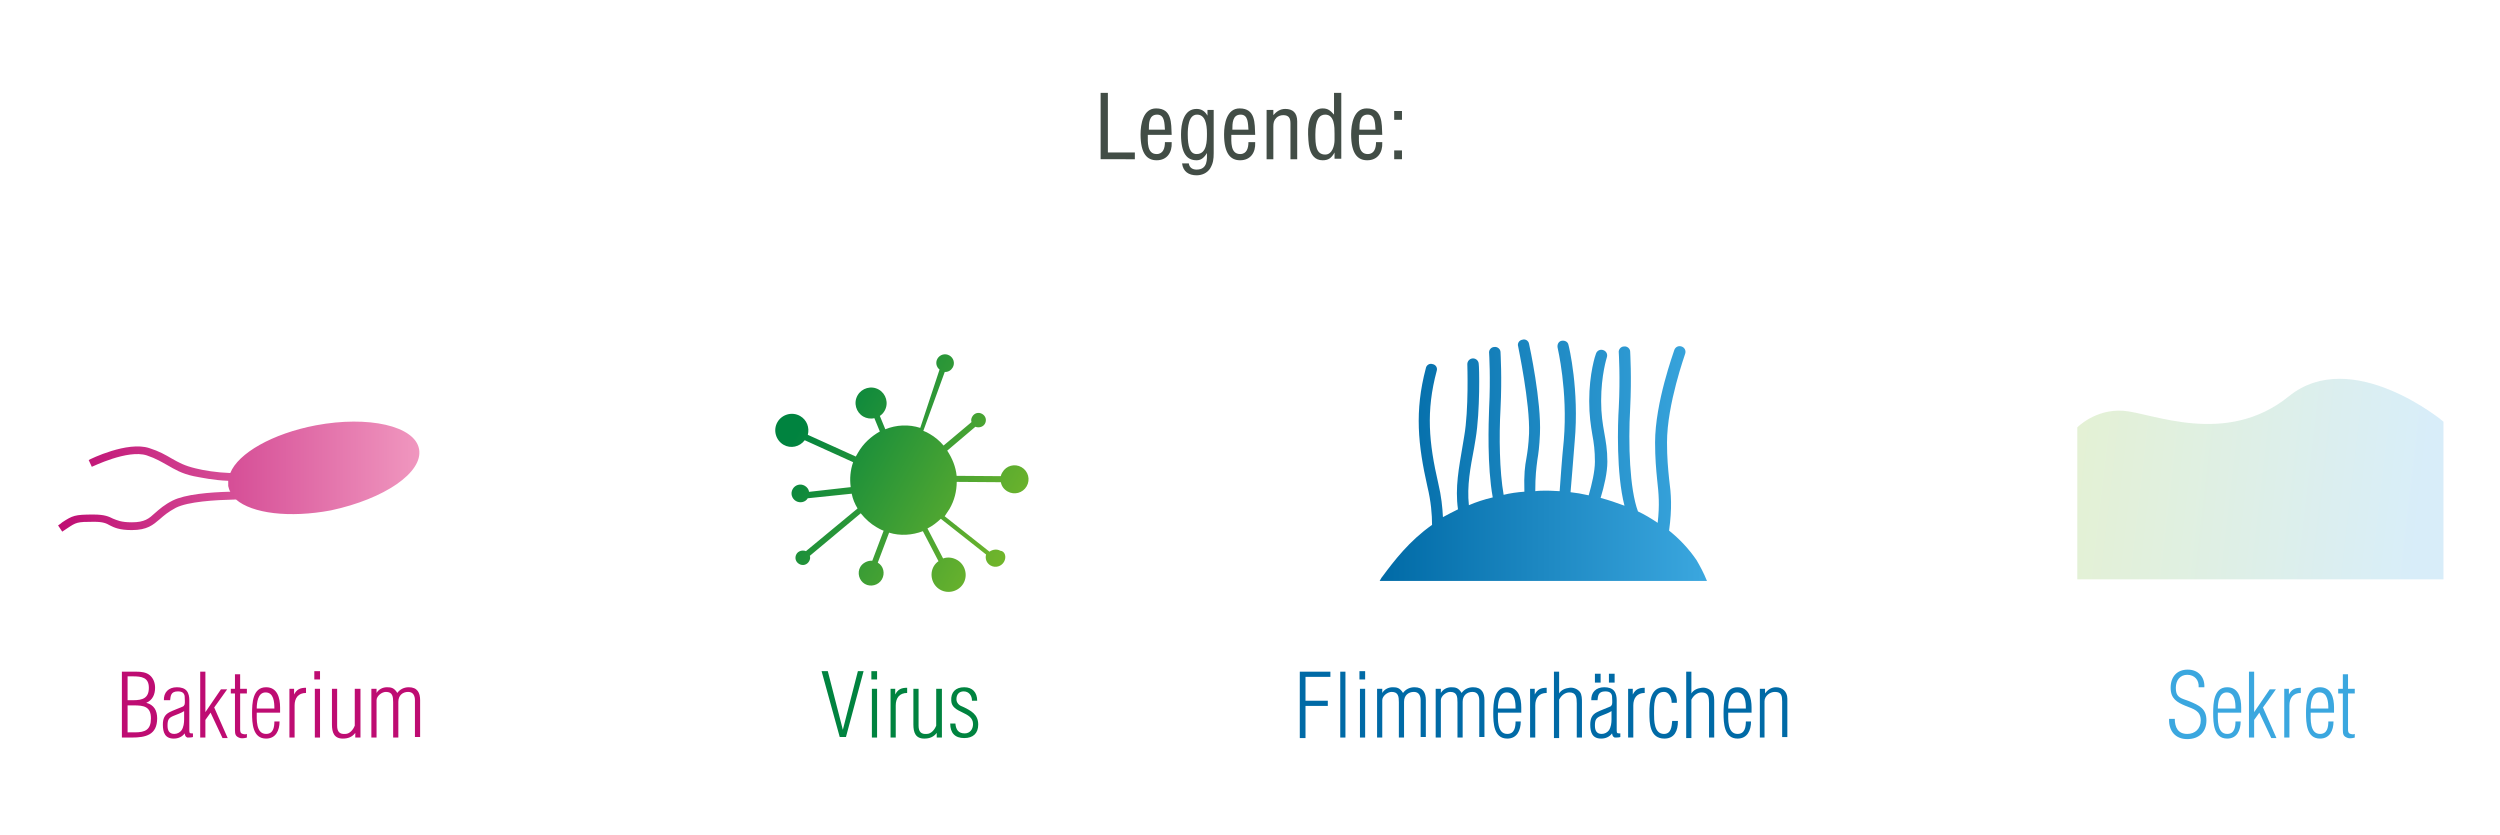 <?xml version="1.0" encoding="utf-8"?>
<!-- Generator: Adobe Illustrator 24.2.3, SVG Export Plug-In . SVG Version: 6.00 Build 0)  -->
<svg version="1.1" id="Ebene_1" xmlns="http://www.w3.org/2000/svg" xmlns:xlink="http://www.w3.org/1999/xlink" x="0px" y="0px"
	 viewBox="0 0 482 161" style="enable-background:new 0 0 482 161;" xml:space="preserve">
<style type="text/css">
	.st0{fill:url(#Pfad_548_6_);}
	.st1{fill:url(#SVGID_1_);}
	.st2{opacity:0.2;fill:url(#SVGID_2_);enable-background:new    ;}
	.st3{fill:url(#SVGID_3_);}
	.st4{fill:url(#SVGID_4_);}
	.st5{fill:url(#SVGID_5_);}
	.st6{fill:url(#SVGID_6_);}
	.st7{fill:url(#SVGID_7_);}
	.st8{fill:url(#SVGID_8_);}
	.st9{fill:url(#SVGID_9_);}
	.st10{fill:url(#SVGID_10_);}
	.st11{fill:#3BA7DF;}
	.st12{fill:url(#SVGID_11_);}
	.st13{fill:url(#SVGID_12_);}
	.st14{fill:url(#SVGID_13_);}
	.st15{fill:#FFFFFF;}
	.st16{fill:url(#Pfad_548_7_);}
	.st17{fill:url(#Pfad_548_8_);}
	.st18{fill:url(#SVGID_14_);}
	.st19{fill:url(#SVGID_15_);}
	.st20{fill:url(#SVGID_16_);}
	.st21{fill:url(#SVGID_17_);}
	.st22{fill:url(#SVGID_18_);}
	.st23{fill:url(#SVGID_19_);}
	.st24{opacity:0.2;fill:url(#SVGID_20_);enable-background:new    ;}
	.st25{fill:url(#SVGID_21_);}
	.st26{fill:url(#SVGID_22_);}
	.st27{opacity:0.2;fill:url(#SVGID_23_);enable-background:new    ;}
	.st28{fill:url(#SVGID_24_);}
	.st29{fill:url(#SVGID_25_);}
	.st30{fill:url(#SVGID_26_);}
	.st31{fill:url(#SVGID_27_);}
	.st32{fill:url(#SVGID_28_);}
	.st33{fill:url(#SVGID_29_);}
	.st34{fill:url(#SVGID_30_);}
	.st35{fill:url(#SVGID_31_);}
	.st36{fill:url(#SVGID_32_);}
	.st37{fill:url(#SVGID_33_);}
	.st38{fill:url(#Pfad_548_9_);}
	.st39{fill:url(#Pfad_548_10_);}
	.st40{fill:url(#SVGID_34_);}
	.st41{fill:url(#SVGID_35_);}
	.st42{fill:url(#SVGID_36_);}
	.st43{fill:url(#SVGID_37_);}
	.st44{fill:url(#SVGID_38_);}
	.st45{fill:none;}
	.st46{fill:url(#SVGID_39_);}
	.st47{fill:#00833F;}
	.st48{fill:none;stroke:#000000;stroke-miterlimit:10;}
	.st49{enable-background:new    ;}
	.st50{fill:#424D46;}
	.st51{fill:url(#SVGID_40_);}
	.st52{fill:#BE0C72;}
	.st53{fill:url(#Pfad_548_12_);}
	.st54{fill:#006AA6;}
	.st55{fill:url(#SVGID_41_);}
	.st56{opacity:0.2;fill:url(#SVGID_42_);enable-background:new    ;}
	.st57{fill:url(#SVGID_43_);}
	.st58{fill:url(#Pfad_548_13_);}
	.st59{fill:url(#SVGID_44_);}
	.st60{opacity:0.2;fill:url(#SVGID_45_);enable-background:new    ;}
</style>
<g class="st49">
	<path class="st50" d="M212.2,30.7V17.9h1.4v11.5h5.2v1.3H212.2z"/>
	<path class="st50" d="M225.9,27.5c0.1,1.9-0.9,3.4-2.9,3.4c-1.8,0-3.1-1.2-3.1-5c0-2,0.5-5,3-5c3.1,0,2.9,2.9,3,5.1h-4.6
		c0,1.3-0.2,3.7,1.7,3.7c1.3,0,1.6-1.2,1.6-2.3H225.9z M224.6,25c-0.1-1.1,0-2.9-1.5-2.9c-1.6,0-1.6,1.7-1.6,2.9H224.6z"/>
	<path class="st50" d="M232.7,21.2h1.3v8.3c0,1.2-0.1,2-0.7,3c-0.6,0.9-1.6,1.3-2.6,1.3c-1.5,0-2.6-0.7-2.8-2.3h1.3
		c0.1,0.8,0.7,1.2,1.5,1.2c2.2,0,2-2.1,2-3.2h0c-0.6,1-1.2,1.4-2,1.4c-1.8,0-3-1.2-3-5c0-2,0.5-4.9,3-4.9c0.9,0,1.6,0.4,2.1,1.3h0
		V21.2z M229,25.9c0,2.3,0.4,3.8,1.7,3.8c2,0,2-2.5,2-4c0-1.9-0.4-3.6-1.9-3.6C229.1,22.1,229,24.7,229,25.9z"/>
	<path class="st50" d="M242,27.5c0.1,1.9-0.9,3.4-2.9,3.4c-1.8,0-3.1-1.2-3.1-5c0-2,0.5-5,3-5c3.1,0,2.9,2.9,3,5.1h-4.6
		c0,1.3-0.2,3.7,1.7,3.7c1.3,0,1.6-1.2,1.6-2.3H242z M240.7,25c-0.1-1.1,0-2.9-1.5-2.9c-1.6,0-1.6,1.7-1.6,2.9H240.7z"/>
	<path class="st50" d="M245.4,22.3L245.4,22.3c0.7-0.8,1.4-1.3,2.4-1.3c1.4,0,2.3,0.7,2.3,2.4v7.3h-1.3v-6.9c0-1-0.3-1.6-1.4-1.6
		c-0.5,0-1,0.2-1.3,0.5c-0.5,0.5-0.6,1-0.6,1.7v6.3h-1.3v-9.5h1.3V22.3z"/>
	<path class="st50" d="M257.3,17.9h1.3v12.7h-1.3v-1.2h0c-0.6,1.1-1.2,1.5-2.3,1.5c-3,0-2.7-4.2-2.8-5c-0.1-2.8,0.8-5,2.8-5
		c1,0,1.5,0.4,2.2,1.2h0V17.9z M257.3,25.8c0-1.3,0-3.7-1.8-3.7c-1.1,0-1.9,0.9-1.9,3.8c0,2,0.1,3.9,1.9,3.9c1.4,0,1.8-1.8,1.8-2.8
		V25.8z"/>
	<path class="st50" d="M266.5,27.5c0.1,1.9-0.9,3.4-2.9,3.4c-1.8,0-3.1-1.2-3.1-5c0-2,0.5-5,3-5c3.1,0,2.9,2.9,3,5.1H262
		c0,1.3-0.2,3.7,1.7,3.7c1.3,0,1.6-1.2,1.6-2.3H266.5z M265.2,25c-0.1-1.1,0-2.9-1.5-2.9c-1.6,0-1.6,1.7-1.6,2.9H265.2z"/>
	<path class="st50" d="M268.8,23.1v-1.7h1.5v1.7H268.8z M268.8,30.7V29h1.5v1.7H268.8z"/>
</g>
<g>
	<g>
		<linearGradient id="SVGID_1_" gradientUnits="userSpaceOnUse" x1="11.273" y1="91.741" x2="80.829" y2="91.741">
			<stop  offset="0" style="stop-color:#BE0C72"/>
			<stop  offset="1" style="stop-color:#F097BF"/>
		</linearGradient>
		<path class="st1" d="M80.8,86.6c-0.8-4.5-9.8-6.5-19.9-4.6c-8.4,1.6-15,5.4-16.5,9.2c-2.7-0.1-5.1-0.5-6.7-0.9
			c-2.1-0.5-3.2-1.1-4.6-1.9c-1.2-0.7-2.4-1.4-4.3-2c-4.2-1.4-11.4,2.1-11.7,2.3l0.6,1.3c0.1,0,6.9-3.4,10.6-2.2
			c1.8,0.6,2.9,1.3,4,1.9c1.4,0.8,2.7,1.6,5,2.1c1.6,0.3,3.9,0.8,6.7,0.9c0,0.3,0,0.7,0,1c0.1,0.4,0.2,0.8,0.4,1.1
			c-4,0.1-8.7,0.5-11.1,1.7c-1.6,0.8-2.6,1.7-3.4,2.4c-1.2,1.1-2,1.8-4.5,1.8c-2.1,0-2.8-0.4-3.6-0.7c-0.8-0.4-1.6-0.8-3.8-0.8
			c-3.6,0-4,0.2-6,1.5c-0.2,0.2-0.5,0.4-0.8,0.6l0.8,1.2c0.3-0.2,0.6-0.4,0.9-0.6c1.8-1.2,1.9-1.3,5.2-1.3c1.8,0,2.4,0.3,3.1,0.7
			c0.8,0.4,1.8,0.9,4.2,0.9c3,0,4.1-1,5.4-2.1c0.8-0.7,1.6-1.4,3.1-2.2c2.4-1.2,7.5-1.5,11.6-1.6c3.1,2.7,10.3,3.6,18.3,2.1
			C74.1,96.2,81.6,91.1,80.8,86.6z"/>
		<g class="st49">
			<path class="st52" d="M23.5,142.2v-12.7h2.8c0.9,0,1.9,0.1,2.6,0.7c0.7,0.6,1,1.5,1,2.4c0,1.3-0.5,2.4-1.7,2.9v0
				c1.5,0.4,2.1,1.5,2.1,3c0,3.2-2.2,3.7-4.9,3.7H23.5z M25.7,135c1.8,0,3-0.4,3-2.4c0-2-1.4-2.2-3.1-2.2h-1v4.6H25.7z M24.6,136
				v5.2H26c2,0,3.1-0.5,3.1-2.7c0-2.3-1.4-2.5-3.3-2.5H24.6z"/>
			<path class="st52" d="M31.6,135.1c-0.1-1.6,0.9-2.6,2.5-2.6c0.8,0,1.5,0.2,1.9,0.7c0.4,0.5,0.5,1.2,0.5,1.8v5.8
				c0,0.6,0.1,0.6,0.7,0.6v0.7c-0.3,0.1-0.7,0.1-1.1,0.1c-0.4-0.2-0.4-0.4-0.5-0.8h0c-0.5,0.7-1.3,1-2.1,1c-1.7,0-2.1-1.2-2.1-2.7
				c0-1.1,0.3-1.9,1.3-2.4c0.8-0.4,1.7-0.7,2.6-1.1c0.2-0.1,0.2-0.3,0.3-0.4c0.1-0.4,0-1.2,0-1.6c-0.1-0.6-0.5-0.9-1.3-0.9
				c-1.4,0-1.4,0.9-1.5,1.7H31.6z M35.5,137.1c-0.6,0.4-1.3,0.6-2,0.9c-1,0.4-1.2,0.8-1.2,1.9c0,0.9,0.3,1.6,1.3,1.6
				c0.6,0,1.1-0.3,1.4-0.7c0.4-0.6,0.5-1.4,0.5-2.1V137.1z"/>
			<path class="st52" d="M38.6,142.2v-12.7h1v7.8h0l3-4.4h1.2l-2.5,3.5l2.6,5.9h-1l-2.3-4.9l-1,1.4v3.4H38.6z"/>
			<path class="st52" d="M47.6,142.2c-0.3,0.1-0.9,0.2-1.3,0.1c-0.9-0.3-1-0.7-1-1.6v-7h-0.8v-0.9h0.8V130h1v2.8h1.3v0.9h-1.3v6.9
				c0,0.3,0,0.8,0.5,0.9c0.3,0.1,0.6,0.1,0.8,0V142.2z"/>
			<path class="st52" d="M53.9,137.4h-4.4c0,1.2-0.2,4.1,1.8,4.1c1.4,0,1.6-1.3,1.6-2.4h1c0,1.7-0.7,3.3-2.6,3.3
				c-2.6,0-2.7-3-2.7-4.9c0-1.9,0.1-5,2.7-5c2.2,0,2.7,2.1,2.7,3.9V137.4z M52.9,136.6c0-1.2-0.1-3.1-1.7-3.1c-1.5,0-1.7,2-1.7,3.1
				H52.9z"/>
			<path class="st52" d="M56.7,133.9L56.7,133.9c0.5-1,1.2-1.3,2.3-1.3v1c-1.5,0-2.2,1-2.2,2.4v6.2h-1v-9.4h0.9V133.9z"/>
			<path class="st52" d="M60.6,131v-1.6h1.1v1.6H60.6z M60.7,142.2v-9.4h1v9.4H60.7z"/>
			<path class="st52" d="M68.5,132.8h1v9.4h-1v-0.9h0c-0.6,0.8-1.4,1.1-2.4,1.1c-1.7,0-2.1-1.2-2.1-2.7v-6.9h1v7.1
				c0,1.2,0.5,1.7,1.6,1.6c0.8,0,1.5-0.8,1.8-1.6V132.8z"/>
			<path class="st52" d="M72.6,142.2h-1v-9.4h1v0.8h0c0.4-0.7,1.2-1.1,2-1.1c0.8,0,1.4,0.1,2,1.1h0c0.5-0.7,1.3-1.1,2.2-1.1
				c1.7,0,2.2,1.1,2.2,2.5v7.1h-1V135c0-0.8-0.3-1.6-1.3-1.6c-1.1,0-1.9,0.7-1.9,1.9v6.9h-1v-6.8c0-1.1-0.1-2-1.4-2
				c-0.8,0-1.8,0.8-1.8,1.6V142.2z"/>
		</g>
	</g>
	<g>
		<g id="Gruppe_5418_11_" transform="translate(-154.559 -226.494) rotate(30)">
			<linearGradient id="Pfad_548_6_" gradientUnits="userSpaceOnUse" x1="421.909" y1="123.216" x2="471.001" y2="123.216">
				<stop  offset="0" style="stop-color:#00833F"/>
				<stop  offset="1" style="stop-color:#77B82A"/>
			</linearGradient>
			<path id="Pfad_548_11_" class="st0" d="M468.9,115.9c0,1-0.8,1.9-1.9,1.9c-0.9,0-1.6-0.6-1.8-1.4l-11-1.6c-0.3,1-0.7,2-1.3,2.9
				l5.5,3.5c0.6-0.7,1.5-1.1,2.5-1.1c1.8,0,3.3,1.5,3.3,3.3c0,1.8-1.5,3.3-3.3,3.3c-1.8,0-3.3-1.5-3.3-3.3c0,0,0,0,0,0
				c0-0.4,0.1-0.9,0.3-1.3l-5.5-3.5c-1.4,1.7-3.3,3-5.5,3.5l1,6.1c1.3,0,2.3,1.1,2.3,2.4c0,1.3-1.1,2.4-2.4,2.4
				c-1.3,0-2.4-1.1-2.4-2.4c0-0.9,0.6-1.8,1.4-2.2l-1-6.1c-0.5,0.1-1,0.1-1.5,0.1c-1.4,0-2.7-0.3-4-0.8l-4.4,12
				c0.3,0.3,0.4,0.6,0.4,1c0,0.8-0.6,1.4-1.4,1.4c0,0,0,0,0,0c-0.8,0-1.4-0.6-1.4-1.4c0,0,0,0,0,0c0-0.7,0.6-1.3,1.3-1.4l4.5-12.1
				c-0.9-0.5-1.7-1.1-2.4-1.9l-6.9,5c0,0.9-0.8,1.6-1.7,1.6c-0.9,0-1.7-0.7-1.7-1.7c0,0,0,0,0,0c0-0.9,0.7-1.7,1.7-1.7c0,0,0,0,0,0
				c0.5,0,1,0.2,1.3,0.6l6.5-4.8c-1-1.3-1.7-2.8-2-4.4l-10.2,1c-0.2,1.6-1.5,2.8-3.1,2.8c-1.7,0-3.2-1.4-3.2-3.2v0
				c0-1.7,1.4-3.2,3.2-3.2l0,0c1.5,0,2.7,1,3.1,2.4l10.1-1c0-0.3,0-0.6,0-0.9c0-2,0.6-3.9,1.6-5.6l-2.2-1.7c-0.5,0.5-1.3,0.8-2,0.8
				c-1.6,0-3-1.3-3-3l0,0c0-1.6,1.3-3,3-3l0,0c1.6,0,3,1.3,3,3c0,0,0,0,0,0c0,0.5-0.1,0.9-0.3,1.3l2.2,1.7c1.4-1.8,3.4-3.1,5.7-3.6
				L439.6,90c-0.8-0.1-1.4-0.8-1.4-1.6c0-0.9,0.7-1.7,1.7-1.7c0,0,0,0,0,0c0.9,0,1.7,0.7,1.7,1.7c0,0,0,0,0,0c0,0.6-0.3,1.2-0.9,1.5
				l2.1,11.9c0.5-0.1,0.9-0.1,1.4-0.1c1.1,0,2.3,0.2,3.4,0.6l2.4-6.6c-0.3-0.3-0.4-0.6-0.4-1c0-0.8,0.6-1.4,1.4-1.4l0,0
				c0.8,0,1.4,0.6,1.4,1.4c0,0,0,0,0,0c0,0.7-0.6,1.3-1.3,1.4l-2.4,6.7c1.6,0.8,3,1.9,4,3.3l7.4-4.2c-0.1-0.3-0.1-0.5-0.1-0.8
				c0-1.5,1.2-2.7,2.7-2.7c0,0,0,0,0,0c1.5,0,2.7,1.2,2.7,2.7c0,1.5-1.2,2.7-2.7,2.7c0,0,0,0,0,0c-0.8,0-1.5-0.3-2-0.9l-7.4,4.2
				c0.9,1.6,1.4,3.3,1.4,5.2c0,0.6-0.1,1.1-0.1,1.7l10.9,1.6c0.3-0.7,1-1.2,1.7-1.2C468,114,468.9,114.8,468.9,115.9z"/>
		</g>
		<g class="st49">
			<path class="st47" d="M158.4,129.4h1.2l2.9,11.3h0l2.9-11.3h1.1l-3.4,12.7h-1.2L158.4,129.4z"/>
			<path class="st47" d="M168,131v-1.6h1.1v1.6H168z M168.1,142.2v-9.4h1v9.4H168.1z"/>
			<path class="st47" d="M172.6,133.9L172.6,133.9c0.5-1,1.2-1.3,2.3-1.3v1c-1.5,0-2.2,1-2.2,2.4v6.2h-1v-9.4h0.9V133.9z"/>
			<path class="st47" d="M180.6,132.8h1v9.4h-1v-0.9h0c-0.6,0.8-1.4,1.1-2.4,1.1c-1.7,0-2.1-1.2-2.1-2.7v-6.9h1v7.1
				c0,1.2,0.5,1.7,1.6,1.6c0.8,0,1.5-0.8,1.8-1.6V132.8z"/>
			<path class="st47" d="M185.9,132.5c1.6,0,2.5,1,2.5,2.6h-1c0-1-0.6-1.8-1.6-1.8c-0.9,0-1.4,0.6-1.4,1.5c0,0.7,0.5,1.2,1.1,1.4
				c1.7,0.8,3.1,1.5,3.1,3.5c0,1.7-1,2.6-2.7,2.6c-1.8,0-2.7-1-2.7-2.8h1c0.1,1.2,0.6,1.9,1.8,1.9c1,0,1.6-0.8,1.6-1.8
				c0-2.5-4.1-2-4.2-4.5C183.3,133.5,184.2,132.5,185.9,132.5z"/>
		</g>
	</g>
	<g>
		<g class="st49">
			<path class="st54" d="M250.6,142.2v-12.7h5.9v1h-4.8v4.6h4.3v1h-4.3v6.2H250.6z"/>
			<path class="st54" d="M258.4,142.2v-12.7h1v12.7H258.4z"/>
			<path class="st54" d="M262.1,131v-1.6h1.1v1.6H262.1z M262.2,142.2v-9.4h1v9.4H262.2z"/>
			<path class="st54" d="M266.5,142.2h-1v-9.4h1v0.8h0c0.4-0.7,1.2-1.1,2-1.1c0.8,0,1.4,0.1,2,1.1h0c0.5-0.7,1.3-1.1,2.2-1.1
				c1.7,0,2.2,1.1,2.2,2.5v7.1h-1V135c0-0.8-0.3-1.6-1.3-1.6c-1.1,0-1.9,0.7-1.9,1.9v6.9h-1v-6.8c0-1.1-0.1-2-1.4-2
				c-0.8,0-1.8,0.8-1.8,1.6V142.2z"/>
			<path class="st54" d="M277.8,142.2h-1v-9.4h1v0.8h0c0.4-0.7,1.2-1.1,2-1.1c0.8,0,1.4,0.1,2,1.1h0c0.5-0.7,1.3-1.1,2.2-1.1
				c1.7,0,2.2,1.1,2.2,2.5v7.1h-1V135c0-0.8-0.3-1.6-1.3-1.6c-1.1,0-1.9,0.7-1.9,1.9v6.9h-1v-6.8c0-1.1-0.1-2-1.4-2
				c-0.8,0-1.8,0.8-1.8,1.6V142.2z"/>
			<path class="st54" d="M293.2,137.4h-4.4c0,1.2-0.2,4.1,1.8,4.1c1.4,0,1.6-1.3,1.6-2.4h1c0,1.7-0.7,3.3-2.6,3.3
				c-2.6,0-2.7-3-2.7-4.9c0-1.9,0.1-5,2.7-5c2.2,0,2.7,2.1,2.7,3.9V137.4z M292.2,136.6c0-1.2-0.1-3.1-1.7-3.1c-1.5,0-1.7,2-1.7,3.1
				H292.2z"/>
			<path class="st54" d="M295.9,133.9L295.9,133.9c0.5-1,1.2-1.3,2.3-1.3v1c-1.5,0-2.2,1-2.2,2.4v6.2h-1v-9.4h0.9V133.9z"/>
			<path class="st54" d="M299.6,142.2v-12.7h1v4.2h0c0.4-0.7,1.2-1,2-1.1c0.7-0.1,1.5,0.2,2,0.8c0.4,0.5,0.4,1.4,0.4,2v6.8h-1v-6.6
				c0-1.1-0.1-2.1-1.4-2.1c-0.9,0-1.6,0.6-2,1.4v7.4H299.6z"/>
			<path class="st54" d="M306.8,135.1c-0.1-1.6,0.9-2.6,2.5-2.6c0.8,0,1.5,0.2,1.9,0.7c0.4,0.5,0.5,1.2,0.5,1.8v5.8
				c0,0.6,0.1,0.6,0.7,0.6v0.7c-0.3,0.1-0.7,0.1-1.1,0.1c-0.4-0.2-0.4-0.4-0.5-0.8h0c-0.5,0.7-1.3,1-2.1,1c-1.7,0-2.1-1.2-2.1-2.7
				c0-1.1,0.3-1.9,1.3-2.4c0.8-0.4,1.7-0.7,2.6-1.1c0.2-0.1,0.2-0.3,0.3-0.4c0.1-0.4,0-1.2,0-1.6c-0.1-0.6-0.5-0.9-1.3-0.9
				c-1.4,0-1.4,0.9-1.5,1.7H306.8z M307.5,129.9h1.1v1.7h-1.1V129.9z M310.7,137.1c-0.6,0.4-1.3,0.6-2,0.9c-1,0.4-1.2,0.8-1.2,1.9
				c0,0.9,0.3,1.6,1.3,1.6c0.6,0,1.1-0.3,1.4-0.7c0.4-0.6,0.5-1.4,0.5-2.1V137.1z M310.2,129.9h1.1v1.7h-1.1V129.9z"/>
			<path class="st54" d="M314.8,133.9L314.8,133.9c0.5-1,1.2-1.3,2.3-1.3v1c-1.5,0-2.2,1-2.2,2.4v6.2h-1v-9.4h0.9V133.9z"/>
			<path class="st54" d="M323.5,139.1c0,1.7-0.6,3.3-2.6,3.3c-2.8,0-2.9-2.9-2.9-5c0-2,0.2-4.9,2.8-4.9c1.7,0,2.6,1.4,2.5,3h-1
				c0-1.1-0.6-2.2-1.6-2.1c-1.9,0.1-1.8,2.7-1.8,4.2c0,1.3,0,3.9,1.9,3.9c1.4,0,1.5-1.4,1.6-2.5H323.5z"/>
			<path class="st54" d="M325.1,142.2v-12.7h1v4.2h0c0.4-0.7,1.2-1,2-1.1c0.7-0.1,1.5,0.2,2,0.8c0.4,0.5,0.4,1.4,0.4,2v6.8h-1v-6.6
				c0-1.1-0.1-2.1-1.4-2.1c-0.9,0-1.6,0.6-2,1.4v7.4H325.1z"/>
			<path class="st54" d="M337.6,137.4h-4.4c0,1.2-0.2,4.1,1.8,4.1c1.4,0,1.6-1.3,1.6-2.4h1c0,1.7-0.7,3.3-2.6,3.3
				c-2.6,0-2.7-3-2.7-4.9c0-1.9,0.1-5,2.7-5c2.2,0,2.7,2.1,2.7,3.9V137.4z M336.6,136.6c0-1.2-0.1-3.1-1.7-3.1c-1.5,0-1.7,2-1.7,3.1
				H336.6z"/>
			<path class="st54" d="M340.3,142.2h-1v-9.4h1v0.9h0c0.5-0.7,1.2-1.2,2.1-1.2c1.2,0,2.2,0.8,2.2,2.2v7.4h-1v-6.8
				c0-1.1-0.1-1.9-1.4-1.9c-1,0-2,0.8-2,1.8V142.2z"/>
		</g>
		<linearGradient id="SVGID_2_" gradientUnits="userSpaceOnUse" x1="266.053" y1="88.697" x2="329.142" y2="88.697">
			<stop  offset="0" style="stop-color:#006AA6"/>
			<stop  offset="1" style="stop-color:#3BA7DF"/>
		</linearGradient>
		<path style="fill:url(#SVGID_2_);" d="M266.5,111.2c-0.2,0.2-0.3,0.5-0.5,0.8h63.1c-0.6-1.5-1.3-2.8-2-4c-1.5-2.2-3.3-4.1-5.3-5.7
			c0.6-4.4,0.4-7,0-10c-0.2-2-0.4-4-0.4-7c0-7.4,3.5-17,3.5-17.1c0.2-0.6-0.1-1.2-0.7-1.4c-0.6-0.2-1.2,0.1-1.4,0.7
			c-0.1,0.4-3.7,10.1-3.7,17.8c0,3,0.2,5.2,0.4,7.2c0.3,2.7,0.5,4.8,0.1,8.3c-1.2-0.8-2.5-1.6-3.8-2.2c-1.6-4.3-1.9-13-1.5-19.9
			c0.3-6,0-10.7,0-10.9c0-0.6-0.6-1.1-1.2-1c-0.6,0-1.1,0.6-1,1.2c0,0,0.3,4.8,0,10.6c-0.2,3.1-0.5,12.7,1.1,18.9
			c-1.6-0.6-3.1-1.1-4.6-1.5c0.7-2.3,1.3-4.9,1.3-7c0-2.3-0.3-3.9-0.6-5.6c-0.3-1.7-0.6-3.5-0.6-6.1c0-5,1.1-8.4,1.1-8.4
			c0.2-0.6-0.1-1.2-0.7-1.4c-0.6-0.2-1.2,0.1-1.4,0.7c-0.1,0.2-1.3,3.8-1.3,9.1c0,2.8,0.3,4.7,0.6,6.5c0.3,1.6,0.5,3.1,0.5,5.2
			c0,1.9-0.6,4.4-1.2,6.5c-1.3-0.3-2.5-0.5-3.5-0.6c0.2-2.5,0.5-5.8,0.8-9.8c0.9-9.9-1.1-18.3-1.2-18.6c-0.1-0.6-0.7-0.9-1.3-0.8
			c-0.6,0.1-0.9,0.7-0.8,1.3c0,0.1,2,8.3,1.2,17.9c-0.4,3.9-0.6,7.2-0.8,9.8c-1.5-0.1-2.5-0.1-2.5-0.1c-0.7,0-1.5,0-2.2,0.1
			c0-3,0.2-4.4,0.4-6c0.2-1.2,0.4-2.6,0.5-5c0.3-6.3-2-17-2.1-17.4c-0.1-0.6-0.7-1-1.3-0.8c-0.6,0.1-1,0.7-0.8,1.3
			c0,0.1,2.3,10.9,2.1,16.8c-0.1,2.2-0.3,3.5-0.5,4.7c-0.3,1.6-0.5,3.1-0.4,6.5c-1.4,0.1-2.8,0.3-4,0.6c-0.8-4.6-0.9-11.2-0.6-16.6
			c0.3-6,0-10.7,0-10.9c0-0.6-0.6-1.1-1.2-1c-0.6,0-1.1,0.6-1,1.2c0,0,0.3,4.8,0,10.6c-0.1,2.9-0.4,11.1,0.7,17.2
			c-1.7,0.4-3.2,0.9-4.6,1.5c-0.4-3.7,0.3-7.3,1-11c0.1-0.6,0.2-1.2,0.3-1.8c0.9-5.4,0.7-14,0.6-14.4c0-0.6-0.5-1.1-1.1-1.1
			c-0.6,0-1.1,0.5-1.1,1.1c0,0.1,0.3,8.8-0.6,13.9c-0.1,0.6-0.2,1.2-0.3,1.8c-0.7,4.2-1.5,8.1-0.9,12.3c-1,0.5-2,1-2.9,1.5
			c-0.1-1.9-0.3-4-0.9-6.5c-1.8-7.8-2.4-13.9-0.3-21.7c0.2-0.6-0.2-1.2-0.8-1.3c-0.6-0.2-1.2,0.2-1.3,0.8
			c-2.2,8.3-1.5,14.8,0.3,22.8c0.7,2.9,0.9,5.4,0.9,7.4C271.7,104.3,268.8,108.1,266.5,111.2z"/>
	</g>
	<g>
		<g class="st49">
			<path class="st11" d="M422.1,135.2c1.9,0.8,3.3,1.4,3.3,3.7c0,2.2-1.4,3.6-3.7,3.6c-2.3,0-3.6-1.6-3.5-3.9h1.1
				c0,1.6,0.6,2.9,2.4,2.9c1.5,0,2.6-1,2.6-2.6c0-1.9-1.4-2.2-2.9-2.8c-1.7-0.7-2.9-1.4-2.9-3.5c0-2.1,1.2-3.5,3.3-3.5
				c2,0,3.3,1.4,3.2,3.4h-1.1c0.1-1.4-0.8-2.4-2.2-2.4c-1.4,0-2.2,1.1-2.2,2.5c0,1.3,0.4,1.8,1.5,2.2L422.1,135.2z"/>
			<path class="st11" d="M432,137.4h-4.4c0,1.2-0.2,4.1,1.8,4.1c1.4,0,1.6-1.3,1.6-2.4h1c0,1.7-0.7,3.3-2.6,3.3
				c-2.6,0-2.7-3-2.7-4.9c0-1.9,0.1-5,2.7-5c2.2,0,2.7,2.1,2.7,3.9V137.4z M431,136.6c0-1.2-0.1-3.1-1.7-3.1c-1.5,0-1.7,2-1.7,3.1
				H431z"/>
			<path class="st11" d="M433.6,142.2v-12.7h1v7.8h0l3-4.4h1.2l-2.5,3.5l2.6,5.9h-1l-2.3-4.9l-1,1.4v3.4H433.6z"/>
			<path class="st11" d="M441.3,133.9L441.3,133.9c0.5-1,1.2-1.3,2.3-1.3v1c-1.5,0-2.2,1-2.2,2.4v6.2h-1v-9.4h0.9V133.9z"/>
			<path class="st11" d="M449.9,137.4h-4.4c0,1.2-0.2,4.1,1.8,4.1c1.4,0,1.6-1.3,1.6-2.4h1c0,1.7-0.7,3.3-2.6,3.3
				c-2.6,0-2.7-3-2.7-4.9c0-1.9,0.1-5,2.7-5c2.2,0,2.7,2.1,2.7,3.9V137.4z M448.9,136.6c0-1.2-0.1-3.1-1.7-3.1c-1.5,0-1.7,2-1.7,3.1
				H448.9z"/>
			<path class="st11" d="M454,142.2c-0.3,0.1-0.9,0.2-1.3,0.1c-0.9-0.3-1-0.7-1-1.6v-7h-0.9v-0.9h0.9V130h1v2.8h1.3v0.9h-1.3v6.9
				c0,0.3,0,0.8,0.5,0.9c0.3,0.1,0.6,0.1,0.8,0V142.2z"/>
		</g>
		<linearGradient id="SVGID_3_" gradientUnits="userSpaceOnUse" x1="399.954" y1="89.274" x2="466.268" y2="96.966">
			<stop  offset="0" style="stop-color:#77B82A"/>
			<stop  offset="1" style="stop-color:#3DA7DF"/>
		</linearGradient>
		<path style="opacity:0.2;fill:url(#SVGID_3_);enable-background:new    ;" d="M441.3,76.4c-12.1,9.8-26.4,3.2-31.9,2.8
			c-5.4-0.4-8.9,3.2-8.9,3.2c0-0.6,0,29.3,0,29.3h70.6V81.3C471.2,81.3,453.4,66.6,441.3,76.4z"/>
	</g>
</g>
</svg>

